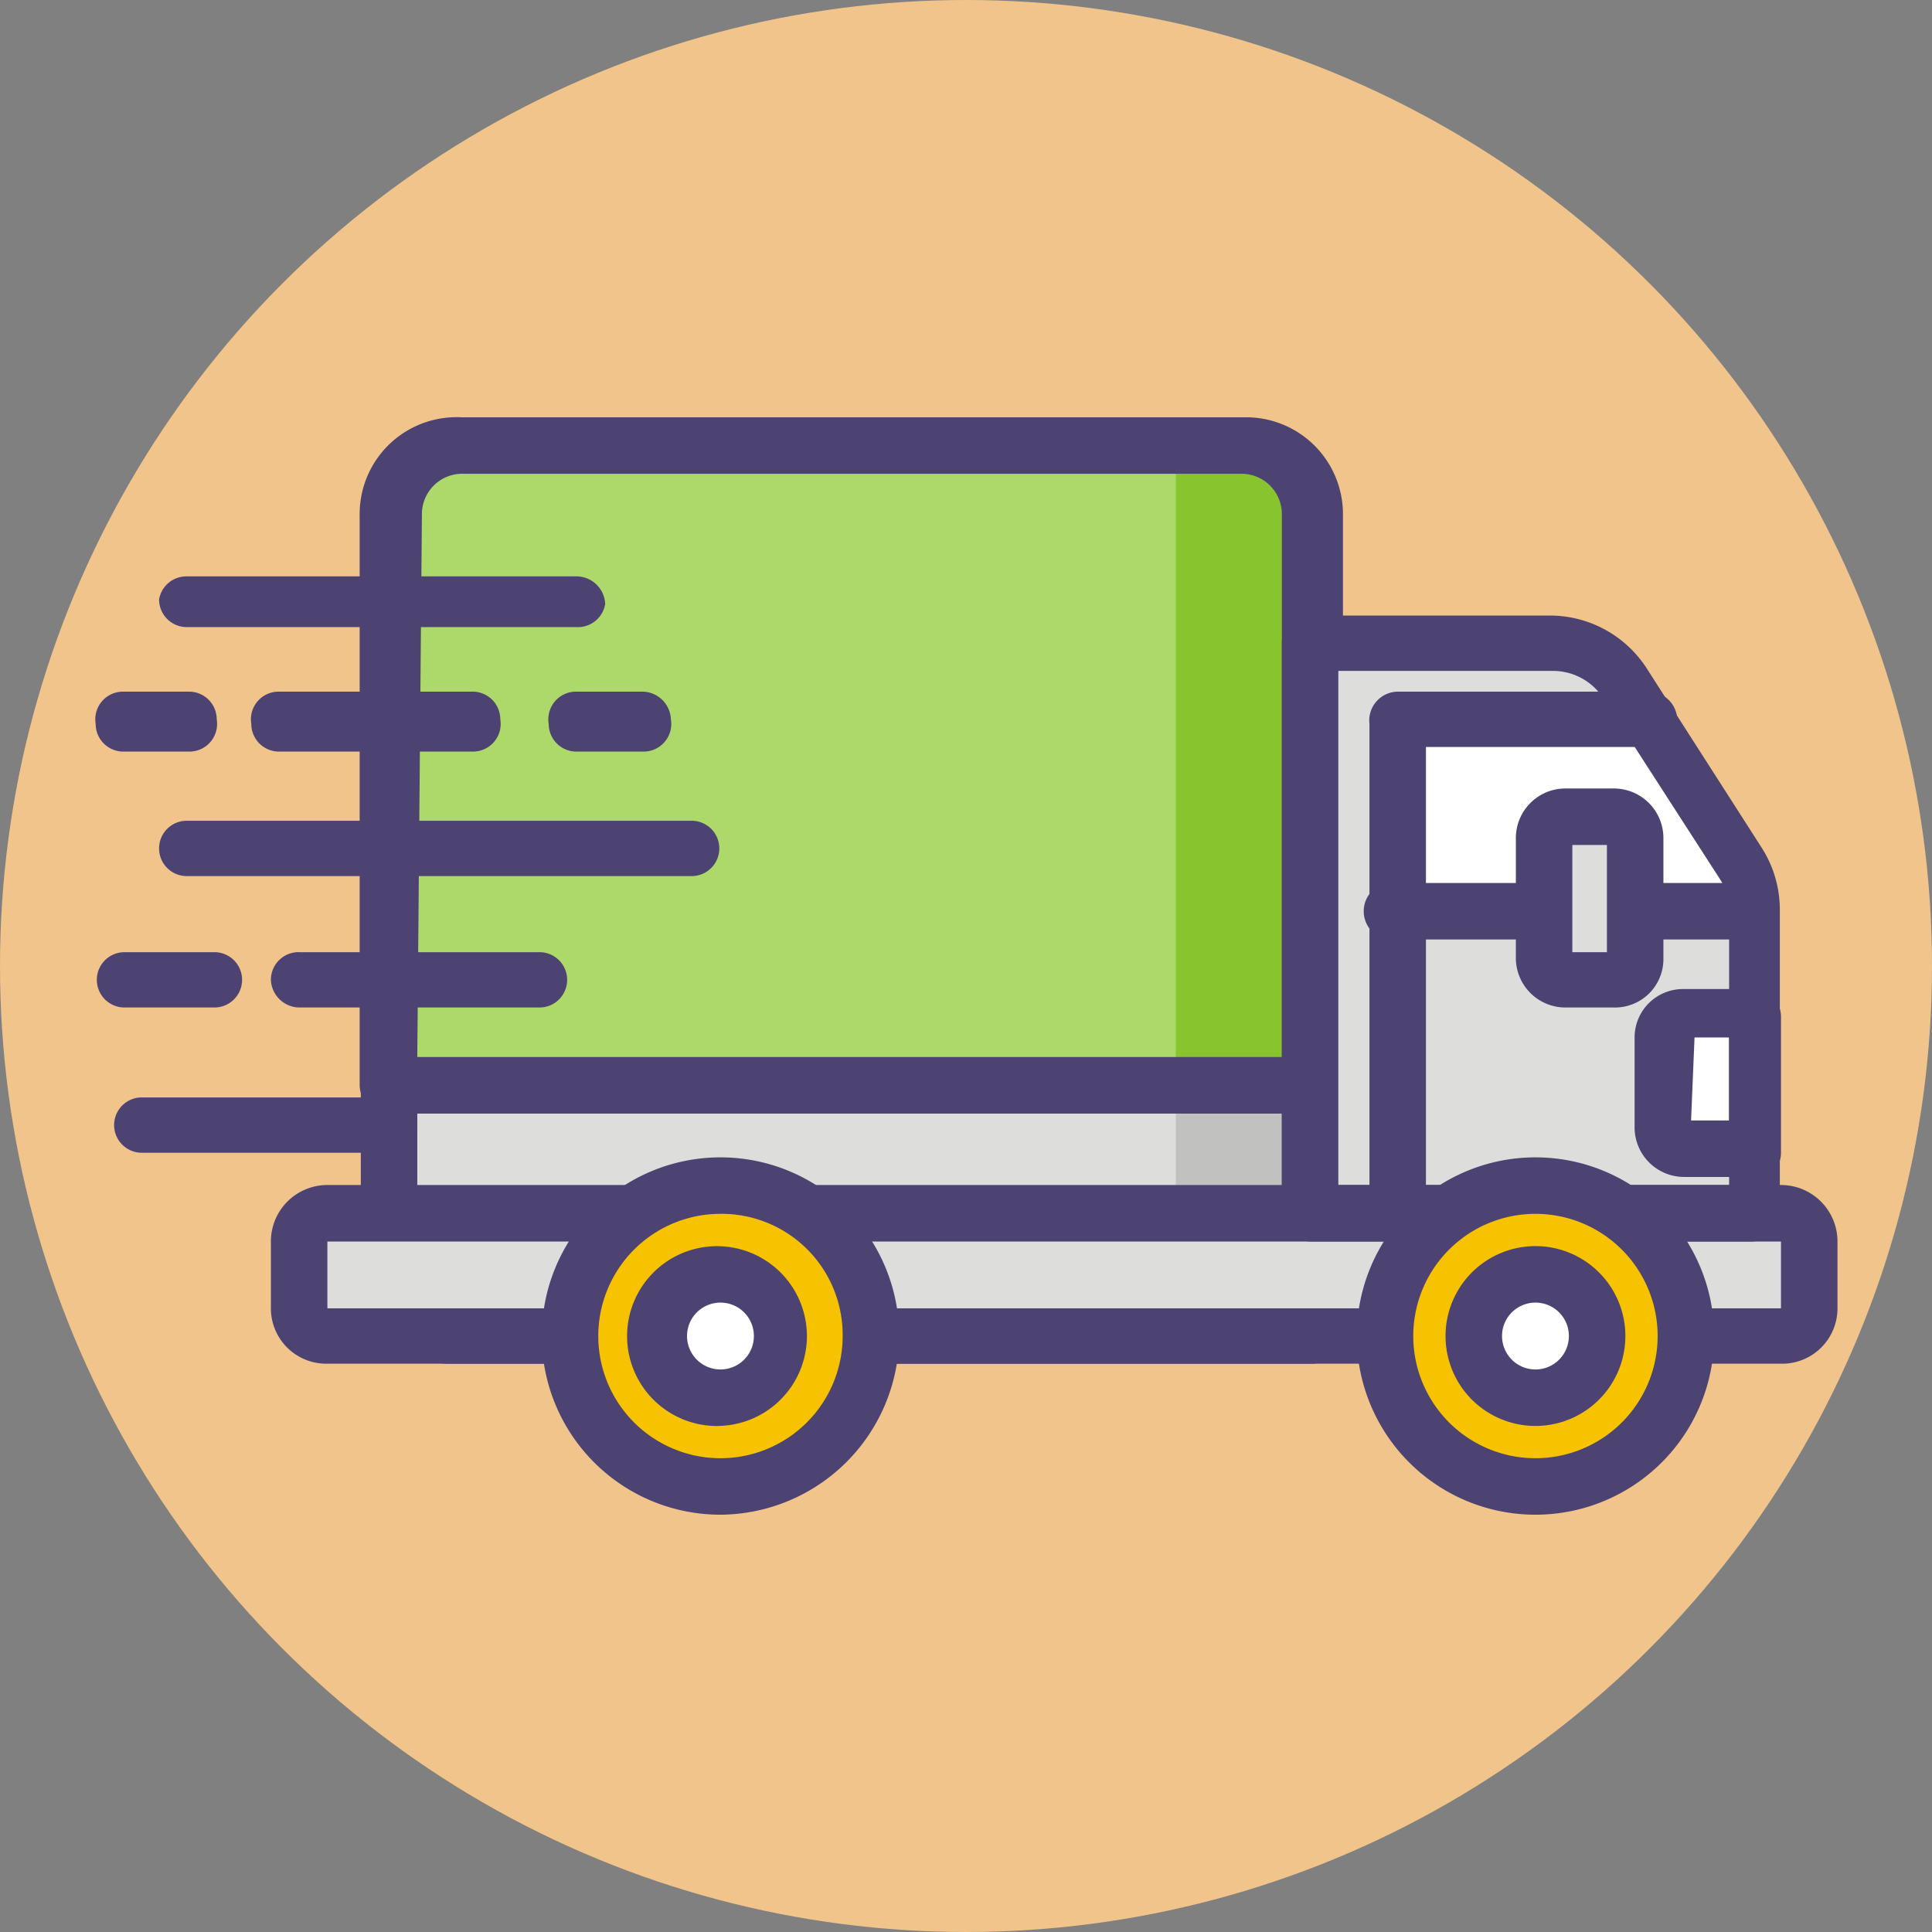 <svg xmlns="http://www.w3.org/2000/svg" width="16.76" height="16.76" viewBox="0 0 16.76 16.76"><rect x="0" y="0" width="16.76" height="16.76" fill="#808080" stroke="none"/><defs><style>.a{fill:#f0c48a;}.b,.g{fill:#dddddc;}.b,.c,.d,.f,.h,.i{fill-rule:evenodd;}.c{fill:#add96a;}.d{fill:#88c42d;}.e{fill:#c1c1c0;}.f{fill:#4c4372;}.h{fill:#fff;}.i{fill:#f7c200;}</style></defs><title>flo_1_cont_m_item_img2</title><circle class="a" cx="8.38" cy="8.38" r="8.38"/><path class="b" d="M3.38,9.41h8v2.18H3.9a.52.52,0,0,1-.52-.53Z"/><path class="c" d="M10.78,3.87H4a.58.58,0,0,0-.58.59v5h8V4.46A.59.59,0,0,0,10.78,3.87Z"/><path class="d" d="M10.78,3.87H10.2V9.41h1.17V4.46A.59.59,0,0,0,10.78,3.87Z"/><rect class="e" x="10.2" y="9.41" width="1.17" height="2.17"/><path class="f" d="M11.37,11.83H3.9a.77.77,0,0,1-.77-.77V9.41a.25.25,0,0,1,.25-.24h8a.24.24,0,0,1,.24.24v2.18a.24.24,0,0,1-.24.24ZM3.62,9.66v1.4a.29.29,0,0,0,.28.29h7.22V9.66Z"/><path class="f" d="M11.37,9.66h-8a.25.25,0,0,1-.25-.25V4.46A.84.84,0,0,1,4,3.62h6.82a.84.84,0,0,1,.83.84v5a.25.25,0,0,1-.24.25ZM3.62,9.17h7.5V4.46a.35.35,0,0,0-.34-.35H4a.35.35,0,0,0-.34.35Z"/><rect class="g" x="2.6" y="10.52" width="13.1" height="1.07" rx="0.24" ry="0.24"/><path class="b" d="M15.21,10.52H11.37V5.58h2.06a.75.75,0,0,1,.64.35l1,1.55a.79.79,0,0,1,.12.42Z"/><path class="h" d="M14.3,6.28H12.13V7.9h3.08a.79.79,0,0,0-.12-.42Z"/><path class="h" d="M15.21,10h-.6a.2.2,0,0,1-.19-.19V9a.19.19,0,0,1,.19-.18h.6Z"/><path class="f" d="M15.21,10.77H11.37a.25.25,0,0,1-.25-.25V5.58a.24.24,0,0,1,.25-.24h2.06a1,1,0,0,1,.85.45l1,1.56a1,1,0,0,1,.16.55v2.62a.25.25,0,0,1-.24.25Zm-3.6-.49H15V7.9a.52.52,0,0,0-.09-.29l-1-1.55a.52.52,0,0,0-.44-.24H11.61Z"/><path class="f" d="M15.45,11.83H2.83a.48.48,0,0,1-.48-.48v-.59a.49.49,0,0,1,.48-.48H15.45a.49.49,0,0,1,.49.48v.59a.48.48,0,0,1-.49.48Zm0-.48v0Zm-12.61,0H15.45v-.58H2.84Z"/><path class="f" d="M15.21,10.21h-.6a.43.43,0,0,1-.43-.43V9a.42.42,0,0,1,.43-.42h.6a.24.24,0,0,1,.24.24V10a.24.24,0,0,1-.24.24Zm-.54-.49H15V9h-.3Z"/><path class="f" d="M12.13,10.77a.25.25,0,0,1-.25-.25V6.28A.25.25,0,0,1,12.13,6H14.3a.25.25,0,0,1,.25.24.24.24,0,0,1-.25.24H12.37v4A.25.25,0,0,1,12.13,10.77Z"/><path class="f" d="M15.21,8.15H14.14a.25.25,0,0,1,0-.49h1.07a.25.25,0,0,1,0,.49Z"/><path class="f" d="M13.36,8.15H12.13a.25.25,0,1,1,0-.49h1.23a.25.25,0,0,1,0,.49Z"/><path class="i" d="M14.53,11.1a1.31,1.31,0,1,0-.72,1.7A1.3,1.3,0,0,0,14.53,11.1Z"/><path class="f" d="M13.32,13.14a1.55,1.55,0,1,1,1.55-1.55,1.55,1.55,0,0,1-1.55,1.55Zm0-2.61a1.06,1.06,0,1,0,1.06,1.06A1.06,1.06,0,0,0,13.32,10.53Z"/><path class="h" d="M13.4,11.06a.53.53,0,0,0-.17,1,.52.52,0,0,0,.61-.44A.53.53,0,0,0,13.4,11.06Z"/><path class="f" d="M13.32,12.37a.78.78,0,1,1,0-1.56.78.78,0,0,1,0,1.56Zm0-1.07a.29.29,0,1,0,.29.29A.29.29,0,0,0,13.32,11.3Z"/><rect class="g" x="13.36" y="7.09" width="0.79" height="1.41" rx="0.18" ry="0.18"/><path class="f" d="M14,8.74h-.42a.43.43,0,0,1-.43-.42V7.27a.43.43,0,0,1,.43-.43H14a.43.43,0,0,1,.43.43V8.32a.42.42,0,0,1-.43.42Zm-.36-.48h.3V7.33h-.3Z"/><path class="i" d="M7.55,11.45A1.31,1.31,0,1,0,6.4,12.89,1.31,1.31,0,0,0,7.55,11.45Z"/><path class="f" d="M6.25,13.14A1.55,1.55,0,1,1,7.8,11.59a1.56,1.56,0,0,1-1.55,1.55Zm0-2.61a1.06,1.06,0,1,0,1.06,1.06A1.05,1.05,0,0,0,6.25,10.53Z"/><path class="h" d="M6.34,11.06a.54.54,0,0,0-.62.44.54.54,0,0,0,1.06.17A.54.54,0,0,0,6.34,11.06Z"/><path class="f" d="M6.25,12.37A.78.78,0,1,1,7,11.59a.78.78,0,0,1-.78.78Zm0-1.07a.29.29,0,1,0,.29.29A.29.29,0,0,0,6.25,11.3Z"/><path class="f" d="M5,5.44H1.62a.24.24,0,0,1-.24-.24A.24.24,0,0,1,1.62,5H5a.25.25,0,0,1,.25.24A.24.24,0,0,1,5,5.44Z"/><path class="f" d="M6,7.6H1.62a.24.24,0,0,1-.24-.24.24.24,0,0,1,.24-.24H6a.24.24,0,0,1,.24.24A.24.24,0,0,1,6,7.6Z"/><path class="f" d="M4.68,8.74H2.6a.25.25,0,0,1-.25-.24.24.24,0,0,1,.25-.24H4.68a.24.24,0,0,1,.24.24A.24.24,0,0,1,4.68,8.74Z"/><path class="f" d="M1.86,8.74H1.08A.24.24,0,0,1,.84,8.5a.24.24,0,0,1,.24-.24h.78a.24.24,0,0,1,.24.24A.24.24,0,0,1,1.86,8.74Z"/><path class="f" d="M1.64,6.52H1.07a.24.24,0,0,1-.24-.24A.24.24,0,0,1,1.07,6h.57a.24.24,0,0,1,.24.24A.24.24,0,0,1,1.64,6.52Z"/><path class="f" d="M4.1,6.52H2.42a.24.24,0,0,1-.24-.24A.24.24,0,0,1,2.42,6H4.1a.24.24,0,0,1,.24.24A.24.24,0,0,1,4.1,6.52Z"/><path class="f" d="M3.38,10H1.23a.24.24,0,1,1,0-.48H3.38a.24.24,0,1,1,0,.48Z"/><path class="f" d="M5.58,6.52H5a.24.24,0,0,1-.24-.24A.24.24,0,0,1,5,6h.57a.25.25,0,0,1,.25.24A.24.24,0,0,1,5.58,6.52Z"/></svg>